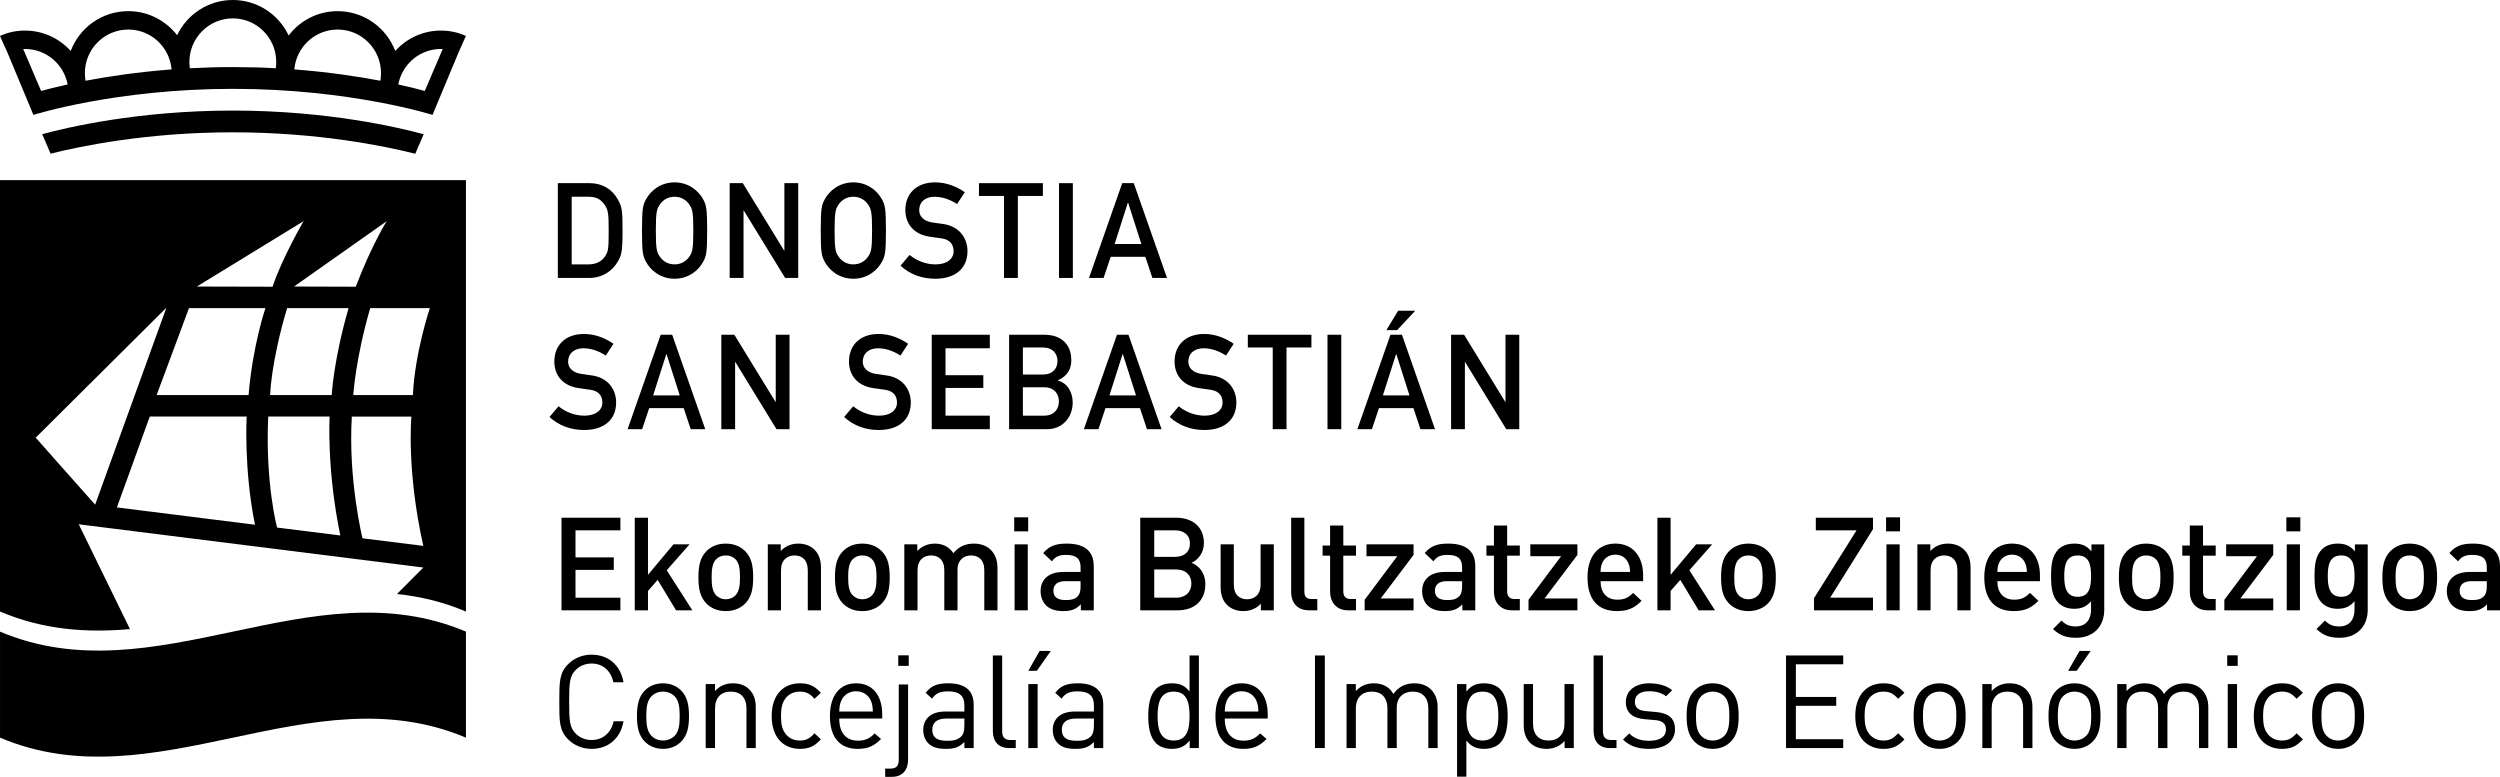 <svg width="177" height="55" viewBox="0 0 177 55" fill="none" xmlns="http://www.w3.org/2000/svg">
<g clip-path="url(#clip0_1353_583)">
<path d="M39.755 43.211V36.654H43.924V37.547H40.745V39.463H43.456V40.347H40.745V42.317H43.924V43.211H39.755Z" fill="black"/>
<path d="M47.865 43.211L46.562 41.056L45.877 41.838V43.211H44.942V36.654H45.877V40.697L47.681 38.541H48.818L47.204 40.374L49.019 43.211H47.865Z" fill="black"/>
<path d="M52.775 42.714C52.473 43.027 52.014 43.266 51.382 43.266C50.751 43.266 50.301 43.027 50 42.714C49.559 42.253 49.449 41.663 49.449 40.872C49.449 40.088 49.559 39.499 50 39.039C50.301 38.725 50.751 38.487 51.382 38.487C52.014 38.487 52.473 38.725 52.775 39.039C53.214 39.499 53.325 40.088 53.325 40.872C53.325 41.663 53.214 42.253 52.775 42.714ZM52.069 39.592C51.896 39.417 51.657 39.325 51.382 39.325C51.107 39.325 50.879 39.417 50.705 39.592C50.42 39.877 50.384 40.365 50.384 40.872C50.384 41.378 50.42 41.866 50.705 42.151C50.879 42.326 51.107 42.429 51.382 42.429C51.657 42.429 51.896 42.326 52.069 42.151C52.353 41.866 52.39 41.378 52.39 40.872C52.39 40.365 52.353 39.877 52.069 39.592Z" fill="black"/>
<path d="M57.191 43.211V40.365C57.191 39.637 56.779 39.325 56.257 39.325C55.735 39.325 55.295 39.647 55.295 40.365V43.211H54.36V38.541H55.276V39.011C55.597 38.662 56.046 38.487 56.514 38.487C56.989 38.487 57.383 38.643 57.659 38.91C58.015 39.26 58.125 39.702 58.125 40.227V43.211H57.191Z" fill="black"/>
<path d="M62.442 42.714C62.14 43.027 61.682 43.266 61.049 43.266C60.417 43.266 59.968 43.027 59.666 42.714C59.226 42.253 59.116 41.663 59.116 40.872C59.116 40.088 59.226 39.499 59.666 39.039C59.968 38.725 60.417 38.487 61.049 38.487C61.682 38.487 62.14 38.725 62.442 39.039C62.881 39.499 62.992 40.088 62.992 40.872C62.992 41.663 62.881 42.253 62.442 42.714ZM61.736 39.592C61.563 39.417 61.324 39.325 61.049 39.325C60.775 39.325 60.546 39.417 60.372 39.592C60.087 39.877 60.051 40.365 60.051 40.872C60.051 41.378 60.087 41.866 60.372 42.151C60.546 42.326 60.775 42.429 61.049 42.429C61.324 42.429 61.563 42.326 61.736 42.151C62.02 41.866 62.057 41.378 62.057 40.872C62.057 40.365 62.02 39.877 61.736 39.592Z" fill="black"/>
<path d="M69.688 43.211V40.365C69.688 39.637 69.276 39.325 68.754 39.325C68.25 39.325 67.792 39.647 67.792 40.32V43.211H66.857V40.365C66.857 39.637 66.445 39.325 65.923 39.325C65.401 39.325 64.961 39.647 64.961 40.365V43.211H64.026V38.541H64.943V39.011C65.254 38.671 65.712 38.487 66.18 38.487C66.756 38.487 67.206 38.717 67.499 39.168C67.874 38.707 68.342 38.487 68.955 38.487C69.431 38.487 69.853 38.643 70.128 38.91C70.485 39.26 70.622 39.702 70.622 40.227V43.211H69.688Z" fill="black"/>
<path d="M71.806 36.626H72.795V37.62H71.806V36.626ZM71.833 38.541H72.767V43.211H71.833V38.541Z" fill="black"/>
<path d="M76.524 43.211V42.787C76.184 43.129 75.864 43.266 75.288 43.266C74.71 43.266 74.326 43.129 74.041 42.842C73.803 42.593 73.674 42.235 73.674 41.838C73.674 41.056 74.216 40.495 75.278 40.495H76.505V40.163C76.505 39.574 76.213 39.287 75.488 39.287C74.976 39.287 74.728 39.407 74.472 39.738L73.858 39.158C74.297 38.643 74.755 38.487 75.525 38.487C76.799 38.487 77.439 39.029 77.439 40.089V43.211H76.524ZM76.505 41.147H75.415C74.866 41.147 74.581 41.396 74.581 41.821C74.581 42.244 74.847 42.484 75.433 42.484C75.791 42.484 76.057 42.456 76.303 42.216C76.441 42.078 76.505 41.857 76.505 41.526V41.147Z" fill="black"/>
<path d="M83.369 43.211H80.73V36.654H83.268C84.477 36.654 85.238 37.344 85.238 38.45C85.238 39.159 84.798 39.666 84.358 39.841C84.863 40.044 85.338 40.531 85.338 41.36C85.338 42.566 84.523 43.211 83.369 43.211ZM83.185 37.547H81.72V39.426H83.185C83.818 39.426 84.248 39.095 84.248 38.487C84.248 37.878 83.818 37.547 83.185 37.547ZM83.277 40.32H81.72V42.317H83.277C83.963 42.317 84.349 41.893 84.349 41.314C84.349 40.733 83.963 40.32 83.277 40.32Z" fill="black"/>
<path d="M89.269 43.211V42.741C88.948 43.092 88.5 43.266 88.032 43.266C87.556 43.266 87.162 43.109 86.887 42.842C86.53 42.492 86.42 42.051 86.42 41.526V38.541H87.354V41.387C87.354 42.114 87.767 42.429 88.288 42.429C88.811 42.429 89.251 42.106 89.251 41.387V38.541H90.185V43.211H89.269Z" fill="black"/>
<path d="M92.688 43.211C91.799 43.211 91.414 42.612 91.414 41.922V36.654H92.349V41.866C92.349 42.225 92.477 42.41 92.853 42.41H93.265V43.211H92.688Z" fill="black"/>
<path d="M95.445 43.211C94.575 43.211 94.171 42.584 94.171 41.913V39.343H93.64V38.624H94.171V37.207H95.106V38.624H96.004V39.343H95.106V41.866C95.106 42.207 95.271 42.41 95.619 42.41H96.004V43.211H95.445Z" fill="black"/>
<path d="M96.618 43.211V42.465L98.926 39.38H96.747V38.541H100.08V39.287L97.753 42.372H100.08V43.211H96.618Z" fill="black"/>
<path d="M103.534 43.211V42.787C103.196 43.129 102.875 43.266 102.299 43.266C101.72 43.266 101.336 43.129 101.052 42.842C100.814 42.593 100.687 42.235 100.687 41.838C100.687 41.056 101.227 40.495 102.289 40.495H103.516V40.163C103.516 39.574 103.224 39.287 102.5 39.287C101.987 39.287 101.739 39.407 101.483 39.738L100.869 39.158C101.309 38.643 101.766 38.487 102.537 38.487C103.81 38.487 104.45 39.029 104.45 40.089V43.211H103.534ZM103.516 41.147H102.427C101.876 41.147 101.592 41.396 101.592 41.821C101.592 42.244 101.858 42.484 102.445 42.484C102.802 42.484 103.068 42.456 103.315 42.216C103.453 42.078 103.516 41.857 103.516 41.526V41.147Z" fill="black"/>
<path d="M107.045 43.211C106.175 43.211 105.771 42.584 105.771 41.913V39.343H105.24V38.624H105.771V37.207H106.706V38.624H107.603V39.343H106.706V41.866C106.706 42.207 106.871 42.41 107.219 42.41H107.603V43.211H107.045Z" fill="black"/>
<path d="M108.218 43.211V42.465L110.526 39.38H108.346V38.541H111.68V39.287L109.354 42.372H111.68V43.211H108.218Z" fill="black"/>
<path d="M113.32 41.147C113.32 41.949 113.742 42.456 114.503 42.456C115.025 42.456 115.299 42.308 115.629 41.977L116.224 42.538C115.749 43.017 115.299 43.265 114.484 43.265C113.32 43.265 112.395 42.65 112.395 40.871C112.395 39.362 113.175 38.486 114.365 38.486C115.611 38.486 116.334 39.407 116.334 40.732V41.147H113.32ZM115.281 39.858C115.135 39.507 114.805 39.269 114.365 39.269C113.926 39.269 113.586 39.507 113.439 39.858C113.348 40.07 113.331 40.208 113.32 40.493H115.409C115.4 40.208 115.373 40.07 115.281 39.858Z" fill="black"/>
<path d="M120.266 43.211L118.966 41.056L118.278 41.838V43.211H117.344V36.654H118.278V40.697L120.082 38.541H121.219L119.607 40.374L121.42 43.211H120.266Z" fill="black"/>
<path d="M125.177 42.714C124.875 43.027 124.417 43.266 123.785 43.266C123.152 43.266 122.704 43.027 122.401 42.714C121.962 42.253 121.852 41.663 121.852 40.872C121.852 40.088 121.962 39.499 122.401 39.039C122.704 38.725 123.152 38.487 123.785 38.487C124.417 38.487 124.875 38.725 125.177 39.039C125.617 39.499 125.728 40.088 125.728 40.872C125.728 41.663 125.617 42.253 125.177 42.714ZM124.472 39.592C124.298 39.417 124.059 39.325 123.785 39.325C123.51 39.325 123.281 39.417 123.108 39.592C122.823 39.877 122.787 40.365 122.787 40.872C122.787 41.378 122.823 41.866 123.108 42.151C123.281 42.326 123.51 42.429 123.785 42.429C124.059 42.429 124.298 42.326 124.472 42.151C124.756 41.866 124.793 41.378 124.793 40.872C124.793 40.365 124.756 39.877 124.472 39.592Z" fill="black"/>
<path d="M128.43 43.211V42.354L131.444 37.547H128.559V36.654H132.608V37.464L129.575 42.317H132.608V43.211H128.43Z" fill="black"/>
<path d="M133.534 36.626H134.523V37.62H133.534V36.626ZM133.562 38.541H134.496V43.211H133.562V38.541Z" fill="black"/>
<path d="M138.583 43.211V40.365C138.583 39.637 138.17 39.325 137.649 39.325C137.126 39.325 136.685 39.647 136.685 40.365V43.211H135.751V38.541H136.668V39.011C136.988 38.662 137.437 38.487 137.904 38.487C138.381 38.487 138.774 38.643 139.05 38.91C139.407 39.26 139.517 39.702 139.517 40.227V43.211H138.583Z" fill="black"/>
<path d="M141.413 41.147C141.413 41.949 141.834 42.456 142.595 42.456C143.117 42.456 143.393 42.308 143.722 41.977L144.318 42.538C143.841 43.017 143.393 43.265 142.577 43.265C141.413 43.265 140.488 42.65 140.488 40.871C140.488 39.362 141.267 38.486 142.458 38.486C143.703 38.486 144.428 39.407 144.428 40.732V41.147H141.413ZM143.374 39.858C143.227 39.507 142.897 39.269 142.458 39.269C142.018 39.269 141.679 39.507 141.533 39.858C141.441 40.07 141.423 40.208 141.413 40.493H143.502C143.492 40.208 143.466 40.07 143.374 39.858Z" fill="black"/>
<path d="M146.993 45.155C146.286 45.155 145.838 44.989 145.352 44.538L145.948 43.939C146.242 44.215 146.498 44.353 146.956 44.353C147.744 44.353 148.046 43.791 148.046 43.165V42.566C147.707 42.971 147.322 43.102 146.846 43.102C146.378 43.102 145.994 42.944 145.738 42.686C145.289 42.235 145.216 41.581 145.216 40.79C145.216 39.997 145.289 39.344 145.738 38.892C145.994 38.635 146.388 38.487 146.856 38.487C147.349 38.487 147.726 38.615 148.074 39.039V38.542H148.981V43.184C148.981 44.326 148.23 45.155 146.993 45.155ZM147.103 39.325C146.261 39.325 146.15 40.053 146.15 40.79C146.15 41.526 146.261 42.254 147.103 42.254C147.945 42.254 148.046 41.526 148.046 40.79C148.046 40.053 147.945 39.325 147.103 39.325Z" fill="black"/>
<path d="M153.342 42.714C153.04 43.027 152.582 43.266 151.95 43.266C151.317 43.266 150.869 43.027 150.566 42.714C150.127 42.253 150.017 41.663 150.017 40.872C150.017 40.088 150.127 39.499 150.566 39.039C150.869 38.725 151.317 38.487 151.95 38.487C152.582 38.487 153.04 38.725 153.342 39.039C153.782 39.499 153.893 40.088 153.893 40.872C153.893 41.663 153.782 42.253 153.342 42.714ZM152.637 39.592C152.463 39.417 152.224 39.325 151.95 39.325C151.675 39.325 151.446 39.417 151.273 39.592C150.988 39.877 150.952 40.365 150.952 40.872C150.952 41.378 150.988 41.866 151.273 42.151C151.446 42.326 151.675 42.429 151.95 42.429C152.224 42.429 152.463 42.326 152.637 42.151C152.921 41.866 152.958 41.378 152.958 40.872C152.958 40.365 152.921 39.877 152.637 39.592Z" fill="black"/>
<path d="M156.311 43.211C155.441 43.211 155.038 42.584 155.038 41.913V39.343H154.506V38.624H155.038V37.207H155.973V38.624H156.871V39.343H155.973V41.866C155.973 42.207 156.137 42.41 156.485 42.41H156.871V43.211H156.311Z" fill="black"/>
<path d="M157.484 43.211V42.465L159.793 39.38H157.612V38.541H160.946V39.287L158.62 42.372H160.946V43.211H157.484Z" fill="black"/>
<path d="M161.874 36.626H162.863V37.62H161.874V36.626ZM161.901 38.541H162.835V43.211H161.901V38.541Z" fill="black"/>
<path d="M165.647 45.155C164.941 45.155 164.493 44.989 164.006 44.538L164.603 43.939C164.895 44.215 165.152 44.353 165.611 44.353C166.398 44.353 166.7 43.791 166.7 43.165V42.566C166.362 42.971 165.976 43.102 165.5 43.102C165.033 43.102 164.649 42.944 164.392 42.686C163.942 42.235 163.869 41.581 163.869 40.79C163.869 39.997 163.942 39.344 164.392 38.892C164.649 38.635 165.042 38.487 165.51 38.487C166.004 38.487 166.38 38.615 166.727 39.039V38.542H167.634V43.184C167.634 44.326 166.883 45.155 165.647 45.155ZM165.758 39.325C164.916 39.325 164.806 40.053 164.806 40.79C164.806 41.526 164.916 42.254 165.758 42.254C166.601 42.254 166.702 41.526 166.702 40.79C166.7 40.053 166.601 39.325 165.758 39.325Z" fill="black"/>
<path d="M171.997 42.714C171.696 43.027 171.237 43.266 170.605 43.266C169.972 43.266 169.524 43.027 169.222 42.714C168.783 42.253 168.673 41.663 168.673 40.872C168.673 40.088 168.783 39.499 169.222 39.039C169.524 38.725 169.972 38.487 170.605 38.487C171.237 38.487 171.696 38.725 171.997 39.039C172.437 39.499 172.548 40.088 172.548 40.872C172.548 41.663 172.437 42.253 171.997 42.714ZM171.292 39.592C171.118 39.417 170.88 39.325 170.605 39.325C170.33 39.325 170.101 39.417 169.927 39.592C169.643 39.877 169.607 40.365 169.607 40.872C169.607 41.378 169.643 41.866 169.927 42.151C170.101 42.326 170.33 42.429 170.605 42.429C170.88 42.429 171.118 42.326 171.292 42.151C171.576 41.866 171.613 41.378 171.613 40.872C171.613 40.365 171.574 39.877 171.292 39.592Z" fill="black"/>
<path d="M176.084 43.211V42.787C175.744 43.129 175.424 43.266 174.847 43.266C174.27 43.266 173.885 43.129 173.602 42.842C173.363 42.593 173.235 42.235 173.235 41.838C173.235 41.056 173.775 40.495 174.837 40.495H176.065V40.163C176.065 39.574 175.772 39.287 175.048 39.287C174.536 39.287 174.289 39.407 174.032 39.738L173.418 39.158C173.857 38.643 174.315 38.487 175.085 38.487C176.359 38.487 177 39.029 177 40.089V43.211H176.084ZM176.065 41.147H174.975C174.426 41.147 174.142 41.396 174.142 41.821C174.142 42.244 174.407 42.484 174.993 42.484C175.351 42.484 175.616 42.456 175.863 42.216C176.001 42.078 176.065 41.857 176.065 41.526V41.147Z" fill="black"/>
<path d="M41.881 53.02C41.239 53.02 40.653 52.779 40.214 52.338C39.599 51.721 39.599 51.075 39.599 49.685C39.599 48.294 39.599 47.65 40.214 47.032C40.653 46.59 41.239 46.351 41.881 46.351C43.054 46.351 43.924 47.07 44.144 48.303H43.429C43.255 47.502 42.696 46.978 41.881 46.978C41.45 46.978 41.038 47.142 40.754 47.438C40.341 47.862 40.295 48.312 40.295 49.685C40.295 51.057 40.341 51.508 40.754 51.932C41.038 52.227 41.45 52.393 41.881 52.393C42.696 52.393 43.273 51.869 43.447 51.067H44.144C43.933 52.3 43.045 53.02 41.881 53.02Z" fill="black"/>
<path d="M48.231 52.503C47.92 52.816 47.488 53.02 46.94 53.02C46.389 53.02 45.959 52.816 45.647 52.503C45.19 52.033 45.098 51.398 45.098 50.698C45.098 49.998 45.19 49.363 45.647 48.893C45.959 48.58 46.389 48.378 46.94 48.378C47.488 48.378 47.92 48.58 48.231 48.893C48.689 49.363 48.781 49.998 48.781 50.698C48.781 51.398 48.689 52.033 48.231 52.503ZM47.764 49.298C47.553 49.087 47.259 48.966 46.94 48.966C46.619 48.966 46.334 49.087 46.124 49.298C45.794 49.629 45.757 50.191 45.757 50.698C45.757 51.204 45.794 51.766 46.124 52.097C46.334 52.309 46.619 52.429 46.94 52.429C47.259 52.429 47.553 52.309 47.764 52.097C48.093 51.766 48.12 51.204 48.12 50.698C48.12 50.191 48.093 49.629 47.764 49.298Z" fill="black"/>
<path d="M52.849 52.963V50.172C52.849 49.371 52.418 48.966 51.74 48.966C51.062 48.966 50.623 49.38 50.623 50.172V52.963H49.963V48.432H50.623V48.93C50.943 48.562 51.383 48.378 51.887 48.378C52.372 48.378 52.766 48.524 53.04 48.801C53.362 49.114 53.508 49.538 53.508 50.063V52.963H52.849Z" fill="black"/>
<path d="M56.633 53.02C55.497 53.02 54.636 52.245 54.636 50.698C54.636 49.15 55.497 48.378 56.633 48.378C57.256 48.378 57.65 48.542 58.117 49.05L57.668 49.474C57.329 49.096 57.063 48.966 56.633 48.966C56.193 48.966 55.827 49.142 55.588 49.483C55.377 49.777 55.295 50.127 55.295 50.698C55.295 51.269 55.377 51.62 55.588 51.915C55.827 52.254 56.193 52.43 56.633 52.43C57.063 52.43 57.329 52.291 57.668 51.915L58.117 52.347C57.65 52.854 57.256 53.02 56.633 53.02Z" fill="black"/>
<path d="M59.418 50.873C59.418 51.869 59.885 52.439 60.746 52.439C61.268 52.439 61.571 52.282 61.928 51.924L62.377 52.32C61.919 52.781 61.498 53.021 60.729 53.021C59.537 53.021 58.759 52.302 58.759 50.699C58.759 49.234 59.464 48.378 60.61 48.378C61.772 48.378 62.46 49.224 62.46 50.57V50.873H59.418ZM61.663 49.62C61.489 49.206 61.085 48.939 60.61 48.939C60.132 48.939 59.73 49.206 59.556 49.62C59.455 49.869 59.437 50.008 59.418 50.375H61.8C61.781 50.009 61.763 49.869 61.663 49.62Z" fill="black"/>
<path d="M63.147 55H62.672V54.418H63.028C63.487 54.418 63.633 54.199 63.633 53.756V48.46H64.293V53.784C64.293 54.474 63.935 55 63.147 55ZM63.597 46.398H64.339V47.143H63.597V46.398Z" fill="black"/>
<path d="M68.278 52.963V52.532C67.911 52.9 67.581 53.02 66.977 53.02C66.354 53.02 65.988 52.9 65.703 52.605C65.484 52.384 65.365 52.043 65.365 51.684C65.365 50.893 65.914 50.376 66.922 50.376H68.278V49.944C68.278 49.28 67.948 48.948 67.124 48.948C66.546 48.948 66.253 49.087 65.988 49.465L65.539 49.05C65.942 48.526 66.4 48.378 67.133 48.378C68.343 48.378 68.937 48.902 68.937 49.888V52.963H68.278ZM68.278 50.873H67.014C66.336 50.873 66.006 51.15 66.006 51.675C66.006 52.2 66.327 52.448 67.041 52.448C67.426 52.448 67.764 52.421 68.049 52.145C68.205 51.997 68.278 51.739 68.278 51.363V50.873Z" fill="black"/>
<path d="M71.438 52.963C70.65 52.963 70.294 52.448 70.294 51.757V46.407H70.953V51.729C70.953 52.172 71.1 52.393 71.557 52.393H71.915V52.963H71.438Z" fill="black"/>
<path d="M73.409 47.493H72.804L73.61 46.084H74.398L73.409 47.493ZM72.804 48.433H73.463V52.964H72.804V48.433Z" fill="black"/>
<path d="M77.449 52.963V52.532C77.083 52.9 76.753 53.02 76.149 53.02C75.525 53.02 75.159 52.9 74.875 52.605C74.655 52.384 74.536 52.043 74.536 51.684C74.536 50.893 75.086 50.376 76.094 50.376H77.449V49.944C77.449 49.28 77.12 48.948 76.296 48.948C75.718 48.948 75.424 49.087 75.159 49.465L74.71 49.05C75.114 48.526 75.571 48.378 76.305 48.378C77.513 48.378 78.109 48.902 78.109 49.888V52.963H77.449ZM77.449 50.873H76.186C75.507 50.873 75.178 51.15 75.178 51.675C75.178 52.2 75.498 52.448 76.213 52.448C76.597 52.448 76.936 52.421 77.221 52.145C77.376 51.997 77.449 51.739 77.449 51.363V50.873Z" fill="black"/>
<path d="M84.229 52.963V52.42C83.864 52.899 83.442 53.02 82.947 53.02C82.489 53.02 82.087 52.862 81.848 52.623C81.389 52.162 81.297 51.407 81.297 50.698C81.297 49.989 81.389 49.233 81.848 48.773C82.087 48.533 82.489 48.378 82.947 48.378C83.442 48.378 83.854 48.487 84.22 48.957V46.407H84.88V52.963H84.229ZM83.094 48.966C82.114 48.966 81.958 49.814 81.958 50.698C81.958 51.581 82.114 52.429 83.094 52.429C84.075 52.429 84.22 51.581 84.22 50.698C84.22 49.814 84.075 48.966 83.094 48.966Z" fill="black"/>
<path d="M86.713 50.873C86.713 51.869 87.18 52.439 88.041 52.439C88.563 52.439 88.865 52.282 89.223 51.924L89.672 52.32C89.214 52.781 88.793 53.021 88.023 53.021C86.832 53.021 86.053 52.302 86.053 50.699C86.053 49.234 86.759 48.378 87.905 48.378C89.067 48.378 89.755 49.224 89.755 50.57V50.873H86.713ZM88.957 49.62C88.784 49.206 88.38 48.939 87.905 48.939C87.428 48.939 87.025 49.206 86.851 49.62C86.75 49.869 86.732 50.008 86.713 50.375H89.095C89.076 50.009 89.058 49.869 88.957 49.62Z" fill="black"/>
<path d="M93.796 46.407H93.099V52.963H93.796V46.407Z" fill="black"/>
<path d="M101.125 52.963V50.172C101.125 49.371 100.694 48.966 100.016 48.966C99.357 48.966 98.889 49.38 98.889 50.099V52.963H98.229V50.172C98.229 49.371 97.799 48.966 97.121 48.966C96.444 48.966 95.994 49.38 95.994 50.172V52.963H95.335V48.432H95.994V48.93C96.315 48.562 96.763 48.378 97.268 48.378C97.89 48.378 98.376 48.635 98.651 49.133C98.999 48.635 99.502 48.378 100.135 48.378C100.62 48.378 101.024 48.533 101.299 48.801C101.619 49.114 101.784 49.538 101.784 50.063V52.963H101.125Z" fill="black"/>
<path d="M106.193 52.623C105.954 52.862 105.552 53.02 105.093 53.02C104.598 53.02 104.186 52.899 103.819 52.429V54.99H103.16V48.432H103.819V48.966C104.186 48.487 104.598 48.378 105.093 48.378C105.552 48.378 105.954 48.533 106.193 48.773C106.65 49.233 106.742 49.989 106.742 50.698C106.742 51.407 106.65 52.162 106.193 52.623ZM104.956 48.966C103.975 48.966 103.819 49.814 103.819 50.698C103.819 51.581 103.975 52.429 104.956 52.429C105.936 52.429 106.083 51.581 106.083 50.698C106.083 49.814 105.936 48.966 104.956 48.966Z" fill="black"/>
<path d="M110.774 52.963V52.457C110.453 52.826 110.004 53.02 109.5 53.02C109.015 53.02 108.612 52.872 108.337 52.596C108.017 52.282 107.879 51.85 107.879 51.324V48.432H108.538V51.223C108.538 52.024 108.96 52.429 109.638 52.429C110.317 52.429 110.765 52.015 110.765 51.223V48.432H111.424V52.963H110.774Z" fill="black"/>
<path d="M113.972 52.963C113.185 52.963 112.827 52.448 112.827 51.757V46.407H113.486V51.729C113.486 52.172 113.633 52.393 114.091 52.393H114.448V52.963H113.972Z" fill="black"/>
<path d="M116.758 53.02C115.998 53.02 115.403 52.845 114.908 52.365L115.348 51.923C115.705 52.3 116.191 52.448 116.749 52.448C117.491 52.448 117.949 52.181 117.949 51.647C117.949 51.251 117.72 51.029 117.198 50.984L116.455 50.92C115.576 50.845 115.109 50.45 115.109 49.705C115.109 48.875 115.805 48.378 116.767 48.378C117.408 48.378 117.986 48.535 118.389 48.865L117.958 49.298C117.637 49.05 117.226 48.939 116.758 48.939C116.099 48.939 115.75 49.224 115.75 49.685C115.75 50.072 115.97 50.302 116.538 50.348L117.263 50.412C118.05 50.487 118.59 50.79 118.59 51.636C118.59 52.512 117.849 53.02 116.758 53.02Z" fill="black"/>
<path d="M122.548 52.503C122.236 52.816 121.806 53.02 121.256 53.02C120.706 53.02 120.276 52.816 119.964 52.503C119.506 52.033 119.414 51.398 119.414 50.698C119.414 49.998 119.506 49.363 119.964 48.893C120.276 48.58 120.706 48.378 121.256 48.378C121.806 48.378 122.236 48.58 122.548 48.893C123.006 49.363 123.097 49.998 123.097 50.698C123.097 51.398 123.006 52.033 122.548 52.503ZM122.081 49.298C121.87 49.087 121.577 48.966 121.256 48.966C120.936 48.966 120.651 49.087 120.44 49.298C120.111 49.629 120.074 50.191 120.074 50.698C120.074 51.204 120.111 51.766 120.44 52.097C120.651 52.309 120.936 52.429 121.256 52.429C121.577 52.429 121.87 52.309 122.081 52.097C122.41 51.766 122.437 51.204 122.437 50.698C122.437 50.191 122.41 49.629 122.081 49.298Z" fill="black"/>
<path d="M126.451 52.963V46.407H130.5V47.032H127.147V49.344H130.005V49.971H127.147V52.337H130.5V52.963H126.451Z" fill="black"/>
<path d="M133.351 53.02C132.215 53.02 131.354 52.245 131.354 50.698C131.354 49.15 132.215 48.378 133.351 48.378C133.974 48.378 134.368 48.542 134.835 49.05L134.386 49.474C134.047 49.096 133.782 48.966 133.351 48.966C132.911 48.966 132.545 49.142 132.306 49.483C132.096 49.777 132.013 50.127 132.013 50.698C132.013 51.269 132.096 51.62 132.306 51.915C132.545 52.254 132.911 52.43 133.351 52.43C133.782 52.43 134.047 52.291 134.386 51.915L134.835 52.347C134.368 52.854 133.974 53.02 133.351 53.02Z" fill="black"/>
<path d="M138.618 52.503C138.307 52.816 137.876 53.02 137.327 53.02C136.777 53.02 136.347 52.816 136.035 52.503C135.577 52.033 135.486 51.398 135.486 50.698C135.486 49.998 135.577 49.363 136.035 48.893C136.347 48.58 136.777 48.378 137.327 48.378C137.876 48.378 138.307 48.58 138.618 48.893C139.076 49.363 139.168 49.998 139.168 50.698C139.168 51.398 139.076 52.033 138.618 52.503ZM138.151 49.298C137.941 49.087 137.647 48.966 137.327 48.966C137.006 48.966 136.722 49.087 136.512 49.298C136.182 49.629 136.145 50.191 136.145 50.698C136.145 51.204 136.182 51.766 136.512 52.097C136.722 52.309 137.006 52.429 137.327 52.429C137.647 52.429 137.941 52.309 138.151 52.097C138.481 51.766 138.509 51.204 138.509 50.698C138.509 50.191 138.481 49.629 138.151 49.298Z" fill="black"/>
<path d="M143.237 52.963V50.172C143.237 49.371 142.806 48.966 142.129 48.966C141.451 48.966 141.011 49.38 141.011 50.172V52.963H140.351V48.432H141.011V48.93C141.332 48.562 141.771 48.378 142.275 48.378C142.76 48.378 143.154 48.524 143.43 48.801C143.75 49.114 143.896 49.538 143.896 50.063V52.963H143.237Z" fill="black"/>
<path d="M148.167 52.503C147.855 52.817 147.426 53.02 146.875 53.02C146.326 53.02 145.895 52.817 145.582 52.503C145.125 52.033 145.034 51.399 145.034 50.699C145.034 49.999 145.125 49.363 145.582 48.893C145.895 48.581 146.326 48.378 146.875 48.378C147.426 48.378 147.855 48.581 148.167 48.893C148.624 49.363 148.716 49.999 148.716 50.699C148.716 51.399 148.624 52.033 148.167 52.503ZM147.699 49.299C147.488 49.087 147.196 48.967 146.875 48.967C146.554 48.967 146.27 49.087 146.06 49.299C145.729 49.63 145.693 50.193 145.693 50.699C145.693 51.205 145.729 51.767 146.06 52.099C146.27 52.309 146.554 52.43 146.875 52.43C147.196 52.43 147.488 52.309 147.699 52.099C148.029 51.767 148.057 51.205 148.057 50.699C148.057 50.193 148.029 49.63 147.699 49.299ZM147.031 47.493H146.425L147.233 46.084H148.02L147.031 47.493Z" fill="black"/>
<path d="M155.689 52.963V50.172C155.689 49.371 155.258 48.966 154.58 48.966C153.921 48.966 153.453 49.38 153.453 50.099V52.963H152.793V50.172C152.793 49.371 152.363 48.966 151.685 48.966C151.008 48.966 150.558 49.38 150.558 50.172V52.963H149.899V48.432H150.558V48.93C150.879 48.562 151.327 48.378 151.832 48.378C152.454 48.378 152.94 48.635 153.216 49.133C153.563 48.635 154.067 48.378 154.699 48.378C155.184 48.378 155.588 48.533 155.863 48.801C156.183 49.114 156.348 49.538 156.348 50.063V52.963H155.689Z" fill="black"/>
<path d="M157.687 46.398H158.429V47.143H157.687V46.398ZM157.724 48.433H158.383V52.964H157.724V48.433Z" fill="black"/>
<path d="M161.563 53.02C160.427 53.02 159.566 52.245 159.566 50.698C159.566 49.15 160.427 48.378 161.563 48.378C162.186 48.378 162.58 48.542 163.046 49.05L162.598 49.474C162.259 49.096 161.994 48.966 161.563 48.966C161.124 48.966 160.757 49.142 160.518 49.483C160.308 49.777 160.225 50.127 160.225 50.698C160.225 51.269 160.308 51.62 160.518 51.915C160.757 52.254 161.124 52.43 161.563 52.43C161.994 52.43 162.259 52.291 162.598 51.915L163.046 52.347C162.58 52.854 162.186 53.02 161.563 53.02Z" fill="black"/>
<path d="M166.831 52.503C166.519 52.816 166.088 53.02 165.539 53.02C164.988 53.02 164.559 52.816 164.247 52.503C163.789 52.033 163.698 51.398 163.698 50.698C163.698 49.998 163.789 49.363 164.247 48.893C164.559 48.58 164.988 48.378 165.539 48.378C166.088 48.378 166.519 48.58 166.831 48.893C167.288 49.363 167.38 49.998 167.38 50.698C167.38 51.398 167.288 52.033 166.831 52.503ZM166.363 49.298C166.153 49.087 165.86 48.966 165.539 48.966C165.218 48.966 164.935 49.087 164.724 49.298C164.394 49.629 164.356 50.191 164.356 50.698C164.356 51.204 164.394 51.766 164.724 52.097C164.935 52.309 165.218 52.429 165.539 52.429C165.86 52.429 166.153 52.309 166.363 52.097C166.693 51.766 166.721 51.204 166.721 50.698C166.721 50.191 166.693 49.629 166.363 49.298Z" fill="black"/>
<path d="M30.074 6.439C29.664 6.323 29.032 6.162 28.201 5.983C28.203 5.958 28.208 5.938 28.212 5.914C28.51 4.514 29.74 3.467 31.216 3.467C31.258 3.467 31.299 3.467 31.346 3.469L30.074 6.439ZM13.441 4.832C13.434 4.803 13.431 4.776 13.431 4.752C13.427 4.728 13.424 4.7 13.424 4.679C13.413 4.581 13.408 4.485 13.408 4.389C13.408 2.685 14.789 1.301 16.486 1.301C18.183 1.301 19.557 2.685 19.557 4.389C19.557 4.539 19.548 4.688 19.525 4.832C18.558 4.776 17.545 4.75 16.492 4.75C15.429 4.75 14.415 4.779 13.441 4.832ZM1.643 3.469C1.684 3.467 1.728 3.467 1.764 3.467C3.248 3.467 4.483 4.514 4.775 5.914C4.782 5.938 4.783 5.958 4.785 5.983C3.953 6.162 3.321 6.323 2.912 6.439L1.643 3.469ZM6.009 5.179C6.009 3.473 7.387 2.092 9.084 2.092C10.661 2.092 11.957 3.281 12.137 4.819C12.137 4.847 12.142 4.867 12.144 4.895C12.144 4.901 12.144 4.909 12.147 4.914C9.725 5.099 7.66 5.415 6.056 5.716C6.049 5.703 6.048 5.683 6.046 5.663C6.02 5.506 6.009 5.343 6.009 5.179ZM23.907 2.092C25.6 2.092 26.975 3.473 26.975 5.179C26.975 5.343 26.964 5.505 26.941 5.663C26.938 5.683 26.938 5.703 26.93 5.716C25.329 5.415 23.255 5.099 20.838 4.914C20.977 3.332 22.295 2.092 23.907 2.092ZM31.216 2.164C29.941 2.164 28.788 2.72 27.985 3.607C27.352 1.959 25.765 0.79 23.907 0.79C22.491 0.79 21.235 1.463 20.436 2.514C19.736 1.028 18.228 0 16.486 0C14.741 0 13.243 1.018 12.541 2.494C11.738 1.456 10.489 0.79 9.084 0.79C7.218 0.79 5.63 1.959 5.007 3.607C4.202 2.72 3.047 2.164 1.764 2.164C1.132 2.164 0.536 2.299 0 2.545L0.188 2.975L0.524 3.716L2.365 8.135C2.365 8.135 8.166 6.29 16.492 6.29C24.816 6.29 30.623 8.135 30.623 8.135L32.465 3.716L32.793 2.975L32.989 2.545C32.448 2.299 31.849 2.164 31.216 2.164Z" fill="black"/>
<path d="M29.996 9.504C28.317 9.048 23.238 7.828 16.486 7.828C9.751 7.828 4.683 9.039 2.989 9.499L3.581 10.88C5.698 10.348 10.412 9.368 16.486 9.368C22.573 9.368 27.295 10.357 29.401 10.886L29.996 9.504Z" fill="black"/>
<path d="M29.232 27.972H25.012C25.012 27.972 25.167 25.397 26.212 21.814H30.433C30.433 21.814 29.375 24.964 29.232 27.972ZM25.664 38.111C25.664 38.111 24.642 33.968 24.909 29.496H29.128C29.128 29.496 28.766 33.283 29.971 38.649L25.664 38.111ZM23.486 27.972H19.126C19.126 27.972 19.172 25.695 20.327 21.814H24.679C23.604 25.525 23.486 27.972 23.486 27.972ZM19.618 37.352C19.618 37.352 18.773 34.234 18.99 29.49H23.337C23.337 29.49 23.118 33.203 24.094 37.911L19.618 37.352ZM17.599 27.972H11.089L13.381 21.814H18.795C18.795 21.814 17.892 24.424 17.599 27.972ZM8.276 35.924L10.606 29.489H17.463C17.463 29.489 17.252 33.209 18.053 37.151L8.276 35.924ZM2.526 30.987L11.78 21.788L6.736 35.73L2.526 30.987ZM27.382 15.657C27.382 15.657 26.345 17.276 25.187 20.3L20.818 20.286L27.382 15.657ZM21.494 15.657C21.494 15.657 19.957 18.299 19.299 20.3L13.938 20.286L21.494 15.657ZM0 12.754V43.297C3.068 44.6 6.134 44.812 9.203 44.54L5.574 37.119L29.971 40.182L28.106 42.056C29.733 42.227 31.362 42.608 32.989 43.297V12.754H0Z" fill="black"/>
<path d="M32.989 52.226C21.992 47.572 10.995 56.883 0.001 52.226V44.719C10.995 49.373 21.992 40.063 32.989 44.719V52.226Z" fill="black"/>
<path d="M39.545 28.763C40.034 29.166 40.684 29.429 41.372 29.429C42.167 29.429 42.647 29.054 42.647 28.5C42.647 28.03 42.385 27.673 41.806 27.598C41.517 27.561 41.291 27.522 40.956 27.476C39.844 27.316 39.247 26.566 39.247 25.598C39.247 24.453 40.015 23.645 41.345 23.645C42.141 23.645 42.845 23.936 43.433 24.34L42.891 25.175C42.42 24.865 41.868 24.658 41.3 24.658C40.702 24.658 40.224 24.979 40.224 25.617C40.224 25.992 40.485 26.368 41.138 26.471C41.309 26.498 41.553 26.537 41.861 26.575C43.063 26.724 43.623 27.588 43.623 28.5C43.623 29.73 42.746 30.444 41.363 30.444C40.414 30.444 39.582 30.144 38.903 29.524L39.545 28.763Z" fill="black"/>
<path d="M48.124 27.992L47.193 25.072H47.175L46.243 27.992H48.124ZM48.404 28.894H45.963L45.465 30.386H44.435L46.777 23.701H47.591L49.932 30.386H48.902L48.404 28.894Z" fill="black"/>
<path d="M51.07 23.7H51.992L54.904 28.452H54.922V23.7H55.898V30.386H54.976L52.065 25.635H52.046V30.386H51.07V23.7Z" fill="black"/>
<path d="M60.407 28.763C60.896 29.166 61.546 29.429 62.233 29.429C63.028 29.429 63.508 29.054 63.508 28.5C63.508 28.03 63.246 27.673 62.667 27.598C62.378 27.561 62.151 27.522 61.817 27.476C60.705 27.316 60.108 26.566 60.108 25.598C60.108 24.453 60.878 23.645 62.205 23.645C63.001 23.645 63.706 23.936 64.294 24.34L63.751 25.175C63.282 24.865 62.73 24.658 62.16 24.658C61.564 24.658 61.085 24.979 61.085 25.617C61.085 25.992 61.346 26.368 61.998 26.471C62.169 26.498 62.414 26.537 62.721 26.575C63.924 26.724 64.485 27.588 64.485 28.5C64.485 29.73 63.607 30.444 62.225 30.444C61.275 30.444 60.443 30.144 59.764 29.524L60.407 28.763Z" fill="black"/>
<path d="M65.967 23.7H70.079V24.658H66.942V26.565H69.619V27.466H66.942V29.428H70.079V30.386H65.967V23.7Z" fill="black"/>
<path d="M72.421 27.418V29.428H73.921C74.645 29.428 74.97 28.949 74.97 28.423C74.97 27.897 74.645 27.418 73.921 27.418H72.421ZM72.421 24.602V26.518H73.831C74.536 26.518 74.871 26.085 74.871 25.56C74.871 25.042 74.536 24.602 73.831 24.602H72.421ZM71.444 23.7H73.94C75.196 23.7 75.848 24.443 75.848 25.493C75.848 26.048 75.649 26.583 74.897 26.93V26.949C75.603 27.119 75.947 27.813 75.947 28.489C75.947 29.644 75.124 30.386 74.156 30.386H71.444V23.7Z" fill="black"/>
<path d="M80.428 27.992L79.498 25.072H79.479L78.549 27.992H80.428ZM80.709 28.894H78.268L77.771 30.386H76.74L79.082 23.701H79.896L82.237 30.386H81.205L80.709 28.894Z" fill="black"/>
<path d="M83.457 28.763C83.946 29.166 84.596 29.429 85.283 29.429C86.078 29.429 86.558 29.054 86.558 28.5C86.558 28.03 86.296 27.673 85.717 27.598C85.428 27.561 85.203 27.522 84.867 27.476C83.755 27.316 83.159 26.566 83.159 25.598C83.159 24.453 83.927 23.645 85.255 23.645C86.051 23.645 86.757 23.936 87.344 24.34L86.801 25.175C86.332 24.865 85.78 24.658 85.21 24.658C84.614 24.658 84.135 24.979 84.135 25.617C84.135 25.992 84.397 26.368 85.048 26.471C85.22 26.498 85.464 26.537 85.771 26.575C86.974 26.724 87.535 27.588 87.535 28.5C87.535 29.73 86.657 30.444 85.274 30.444C84.325 30.444 83.493 30.144 82.815 29.524L83.457 28.763Z" fill="black"/>
<path d="M90.109 24.602H88.346V23.7H92.848V24.602H91.085V30.386H90.109V24.602Z" fill="black"/>
<path d="M94.963 23.7H93.986V30.386H94.963V23.7Z" fill="black"/>
<path d="M98.987 22.001H100.199L98.914 23.373H98.155L98.987 22.001ZM99.791 27.992L98.86 25.072H98.841L97.91 27.992H99.791ZM100.071 28.894H97.631L97.133 30.386H96.102L98.444 23.701H99.258L101.599 30.386H100.568L100.071 28.894Z" fill="black"/>
<path d="M102.737 23.7H103.659L106.57 28.452H106.588V23.7H107.564V30.386H106.642L103.731 25.635H103.714V30.386H102.737V23.7Z" fill="black"/>
<path d="M40.476 18.718H41.649C42.204 18.718 42.594 18.52 42.849 18.133C43.067 17.793 43.094 17.606 43.094 16.362C43.094 15.155 43.067 14.863 42.803 14.494C42.504 14.07 42.176 13.93 41.649 13.93H40.476V18.718ZM39.495 12.968H41.758C42.612 12.968 43.312 13.364 43.73 14.1C44.048 14.664 44.076 14.919 44.076 16.324C44.076 17.832 44.003 18.096 43.711 18.568C43.33 19.189 42.658 19.679 41.695 19.679H39.495V12.968Z" fill="black"/>
<path d="M46.76 18.229C46.96 18.492 47.296 18.718 47.759 18.718C48.222 18.718 48.559 18.492 48.76 18.229C49.013 17.889 49.087 17.701 49.087 16.324C49.087 14.947 49.013 14.759 48.76 14.42C48.559 14.156 48.222 13.93 47.759 13.93C47.296 13.93 46.96 14.156 46.76 14.42C46.506 14.759 46.433 14.947 46.433 16.324C46.433 17.701 46.506 17.889 46.76 18.229ZM45.733 14.118C46.042 13.534 46.741 12.912 47.759 12.912C48.778 12.912 49.477 13.534 49.787 14.118C49.995 14.514 50.068 14.712 50.068 16.324C50.068 17.937 49.995 18.134 49.787 18.529C49.477 19.114 48.778 19.735 47.759 19.735C46.741 19.735 46.042 19.114 45.733 18.529C45.525 18.134 45.452 17.937 45.452 16.324C45.452 14.712 45.525 14.514 45.733 14.118Z" fill="black"/>
<path d="M51.661 12.968H52.59L55.514 17.737H55.534V12.968H56.514V19.679H55.588L52.663 14.91H52.642V19.679H51.661V12.968Z" fill="black"/>
<path d="M59.417 18.229C59.615 18.492 59.952 18.718 60.417 18.718C60.88 18.718 61.215 18.492 61.415 18.229C61.67 17.889 61.743 17.701 61.743 16.324C61.743 14.947 61.67 14.759 61.415 14.42C61.215 14.156 60.88 13.93 60.417 13.93C59.952 13.93 59.615 14.156 59.417 14.42C59.163 14.759 59.089 14.947 59.089 16.324C59.089 17.701 59.163 17.889 59.417 18.229ZM58.389 14.118C58.697 13.534 59.399 12.912 60.417 12.912C61.435 12.912 62.135 13.534 62.443 14.118C62.651 14.514 62.724 14.712 62.724 16.324C62.724 17.937 62.651 18.134 62.443 18.529C62.135 19.114 61.435 19.735 60.417 19.735C59.399 19.735 58.697 19.114 58.389 18.529C58.181 18.134 58.108 17.937 58.108 16.324C58.108 14.712 58.181 14.514 58.389 14.118Z" fill="black"/>
<path d="M64.399 18.049C64.889 18.454 65.544 18.719 66.235 18.719C67.034 18.719 67.515 18.341 67.515 17.784C67.515 17.314 67.252 16.956 66.671 16.88C66.381 16.843 66.152 16.805 65.817 16.758C64.7 16.598 64.099 15.843 64.099 14.872C64.099 13.722 64.871 12.911 66.207 12.911C67.007 12.911 67.716 13.204 68.306 13.609L67.762 14.448C67.289 14.137 66.735 13.931 66.162 13.931C65.562 13.931 65.081 14.25 65.081 14.891C65.081 15.267 65.345 15.645 65.998 15.75C66.172 15.777 66.416 15.815 66.726 15.852C67.933 16.003 68.498 16.87 68.498 17.784C68.498 19.02 67.616 19.735 66.226 19.735C65.271 19.735 64.435 19.435 63.755 18.812L64.399 18.049Z" fill="black"/>
<path d="M71.083 13.873H69.31V12.968H73.836V13.873H72.064V19.679H71.083V13.873Z" fill="black"/>
<path d="M75.958 12.968H74.977V19.679H75.958V12.968Z" fill="black"/>
<path d="M80.807 17.276L79.871 14.345H79.852L78.917 17.276H80.807ZM81.09 18.181H78.637L78.135 19.68H77.101L79.453 12.967H80.271L82.625 19.68H81.589L81.09 18.181Z" fill="black"/>
</g>
<defs>
<clipPath id="clip0_1353_583">
<rect width="177" height="55" fill="white"/>
</clipPath>
</defs>
</svg>
